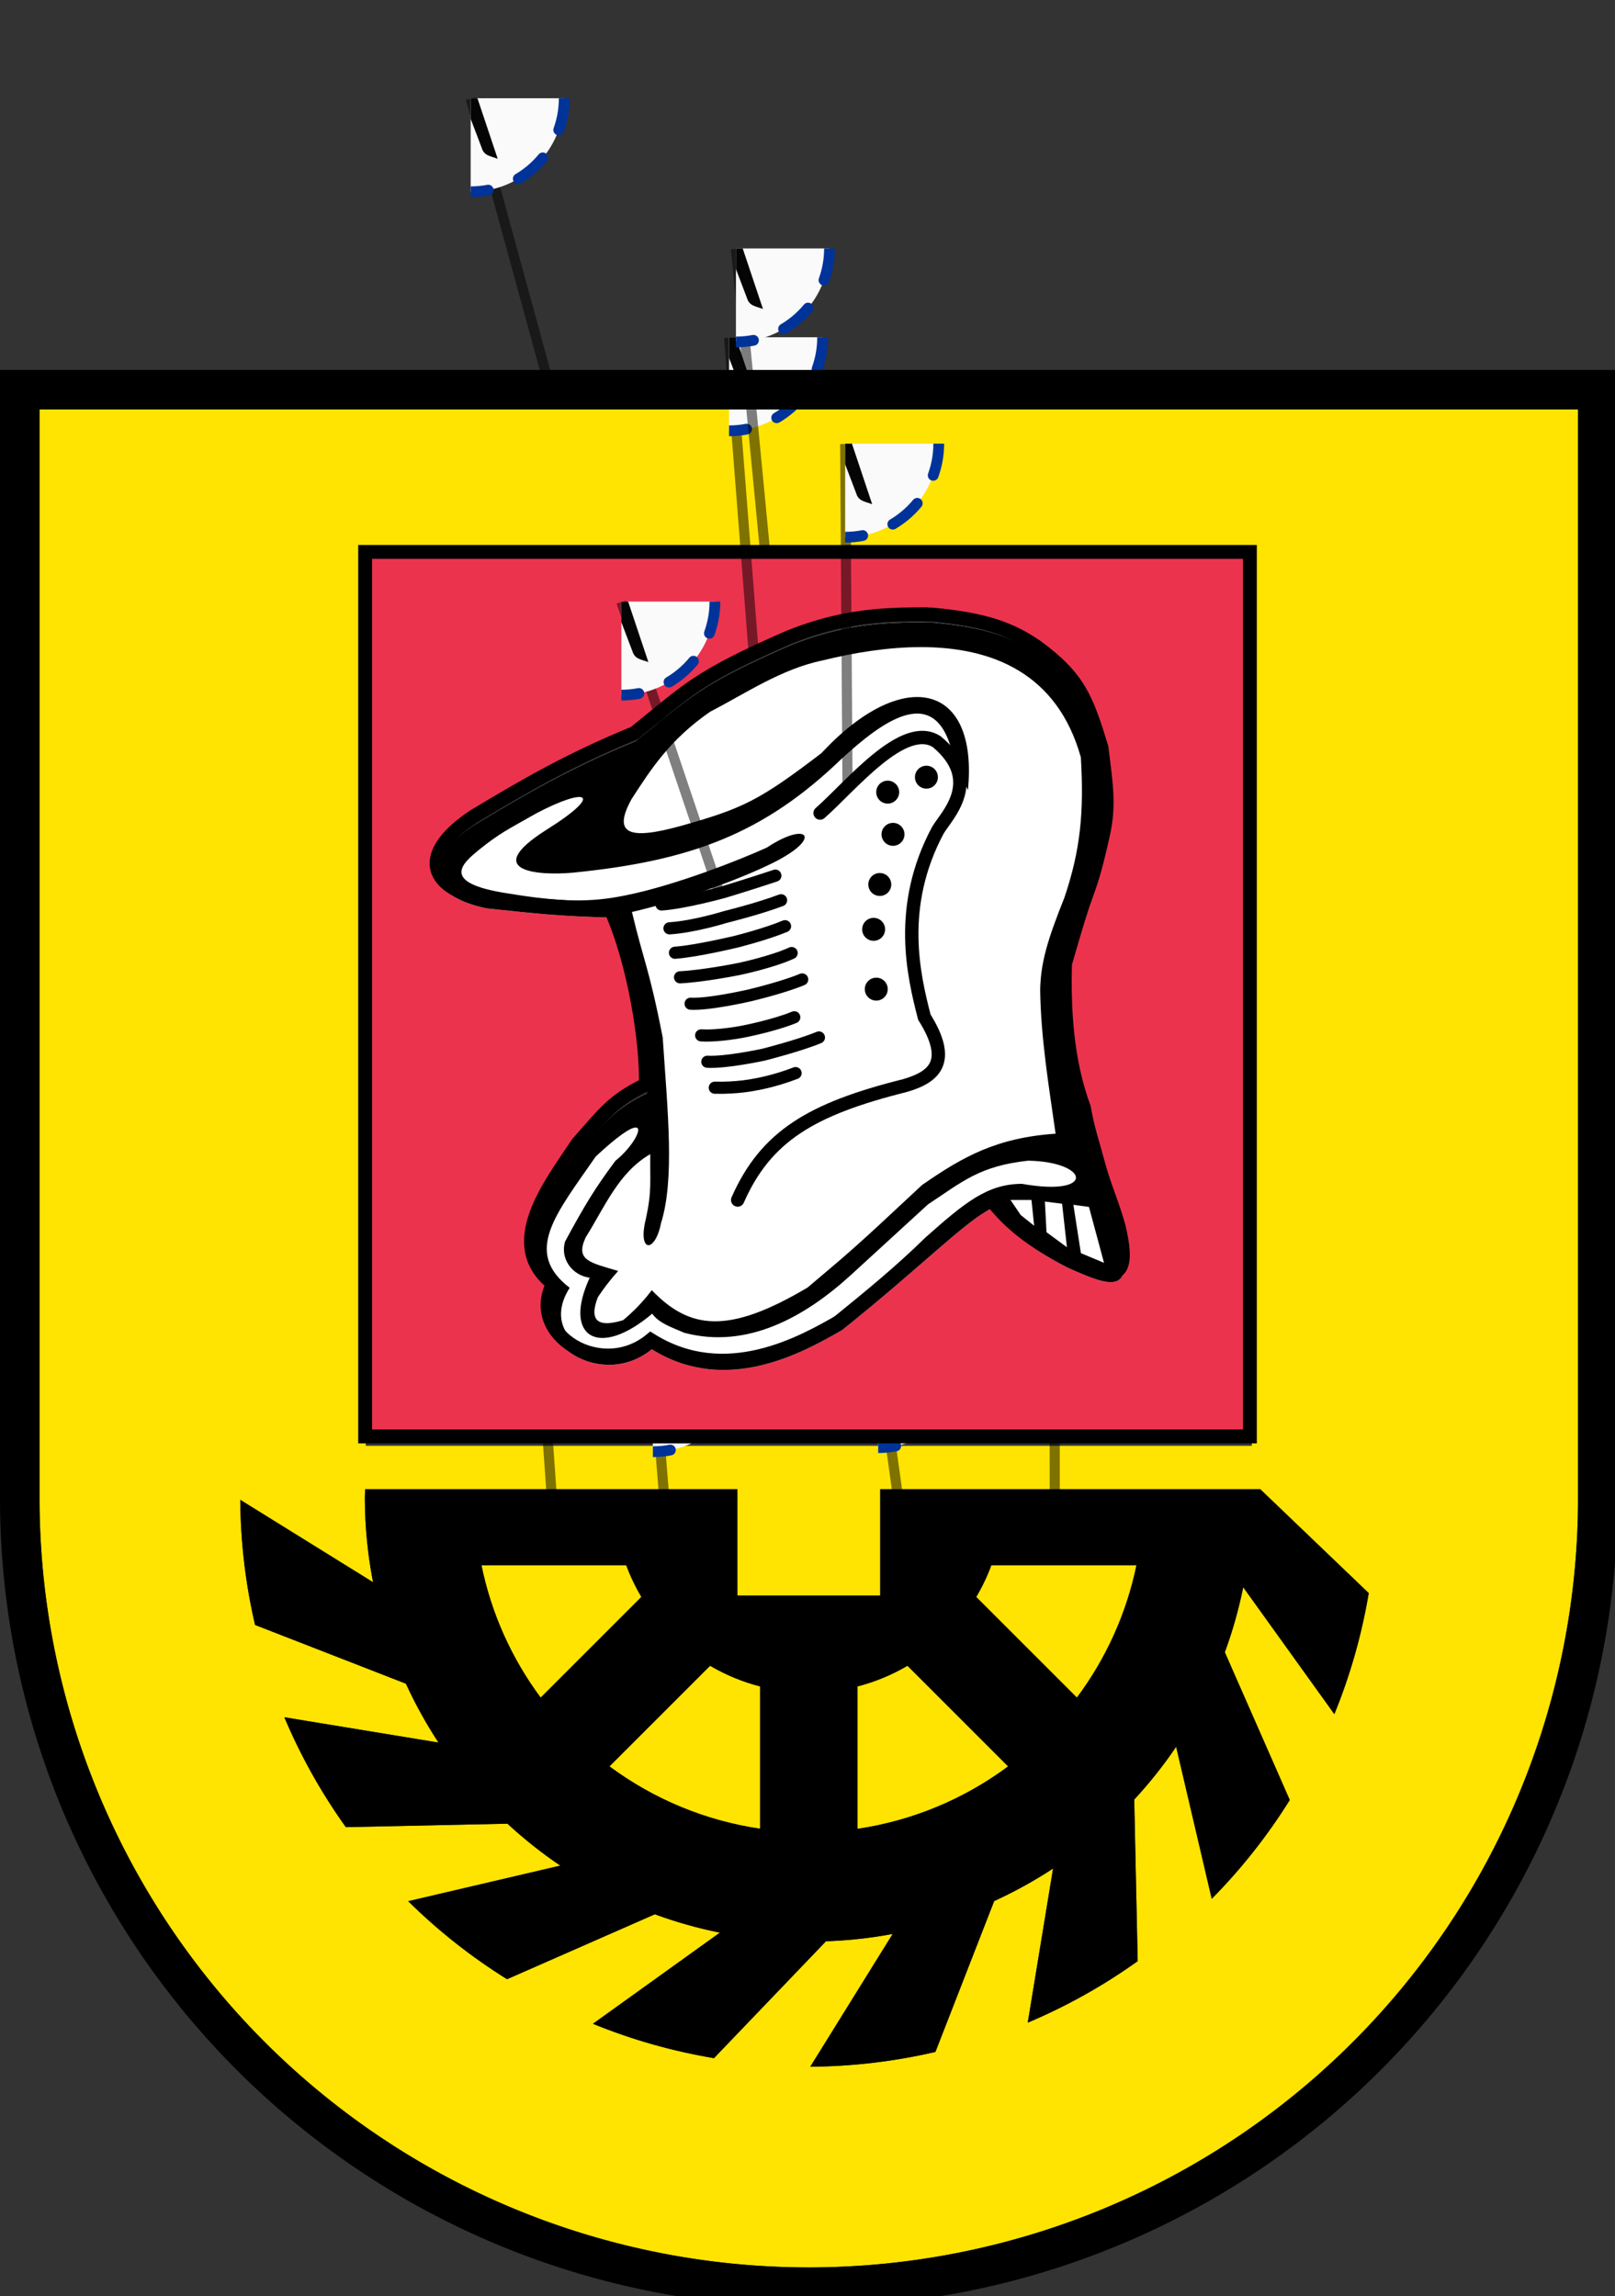 <?xml version="1.0" encoding="UTF-8" standalone="no"?>
<!-- Created with Inkscape (http://www.inkscape.org/) -->

<svg
   width="42.227mm"
   height="60.052mm"
   viewBox="0 0 42.227 60.052"
   version="1.1"
   id="svg8"
   inkscape:version="1.2.2 (732a01da63, 2022-12-09)"
   sodipodi:docname="Wappen_Deinste_Stitches60.svg"
   xmlns:inkscape="http://www.inkscape.org/namespaces/inkscape"
   xmlns:sodipodi="http://sodipodi.sourceforge.net/DTD/sodipodi-0.dtd"
   xmlns:xlink="http://www.w3.org/1999/xlink"
   xmlns="http://www.w3.org/2000/svg"
   xmlns:svg="http://www.w3.org/2000/svg"
   xmlns:rdf="http://www.w3.org/1999/02/22-rdf-syntax-ns#"
   xmlns:cc="http://creativecommons.org/ns#"
   xmlns:dc="http://purl.org/dc/elements/1.1/"
   xmlns:inkstitch="http://inkstitch.org/namespace">
  <rect x="0" y="0" width="42.227" height="60.052" fill="#333333" stroke="none"/>
  <defs
     id="defs2">
    <symbol
       id="inkstitch_trim">
      <title
         id="inkstitch_title9282">Trim the thread after sewing this object.</title>
      <path
         id="inkstitch_circle13405"
         d="m 9.247,-8.6e-6 c 1.8e-6,2.452 -0.974,4.804 -2.708,6.538 C 4.804,8.272 2.452,9.247 -2.1625959e-5,9.247 -2.452,9.247 -4.804,8.272 -6.538,6.538 -8.272,4.804 -9.247,2.452 -9.247,-8.6e-6 c 6e-7,-2.452 0.974,-4.804 2.708,-6.538 1.734,-1.734 4.086,-2.708 6.538,-2.708 C 5.107,-9.247 9.247,-5.107 9.247,-8.6e-6 c 0,0 0,0 0,0"
         style="opacity:1;vector-effect:none;fill:#fafafa;fill-opacity:1;fill-rule:evenodd;stroke:#003399;stroke-width:1.065;stroke-linecap:round;stroke-linejoin:miter;stroke-miterlimit:4;stroke-dasharray:3.195, 3.195;stroke-dashoffset:0;stroke-opacity:1"
         inkscape:connector-curvature="0" />
      <path
         style="color:#000000;font-style:normal;font-variant:normal;font-weight:normal;font-stretch:normal;font-size:medium;line-height:normal;font-family:sans-serif;font-variant-ligatures:normal;font-variant-position:normal;font-variant-caps:normal;font-variant-numeric:normal;font-variant-alternates:normal;font-feature-settings:normal;text-indent:0;text-align:start;text-decoration:none;text-decoration-line:none;text-decoration-style:solid;text-decoration-color:#000000;letter-spacing:normal;word-spacing:normal;text-transform:none;writing-mode:lr-tb;direction:ltr;text-orientation:mixed;dominant-baseline:auto;baseline-shift:baseline;text-anchor:start;white-space:normal;shape-padding:0;clip-rule:nonzero;display:inline;overflow:visible;visibility:visible;opacity:1;isolation:auto;mix-blend-mode:normal;color-interpolation:sRGB;color-interpolation-filters:linearRGB;solid-color:#000000;solid-opacity:1;vector-effect:none;fill:#050505;fill-opacity:1;fill-rule:evenodd;stroke:none;stroke-width:1.414;stroke-linecap:butt;stroke-linejoin:miter;stroke-miterlimit:4;stroke-dasharray:none;stroke-dashoffset:0;stroke-opacity:1;color-rendering:auto;image-rendering:auto;shape-rendering:auto;text-rendering:auto;enable-background:accumulate"
         d="m -3,-5.983 c -1.306,0 -2.375,1.069 -2.375,2.375 0,1.306 1.069,2.375 2.375,2.375 0.587,0 1.119,-0.224 1.535,-0.58 0,0 0.617,1.621 0.617,1.621 0,0 -2.299,6.018 -2.299,6.018 0.987,-0.125 1.237,-0.262 1.674,-0.975 0,0 1.33,-3.189 1.33,-3.189 0,0 1.236,3.25 1.236,3.25 0.232,0.779 0.843,0.792 1.578,1.072 0,0 -2.055,-6.143 -2.055,-6.143 0,0 0.73,-1.75 0.73,-1.75 0.428,0.417 1.011,0.676 1.652,0.676 1.306,0 2.375,-1.069 2.375,-2.375 0,-1.306 -1.069,-2.375 -2.375,-2.375 -1.062,0 -1.957,0.713 -2.258,1.68 0,0 -0.012,-0.016 -0.012,-0.016 0,0 -0.803,2.102 -0.803,2.102 0,0 -0.592,-1.766 -0.592,-1.766 -0.182,-1.128 -1.159,-2 -2.336,-2 0,0 -2e-5,-3e-5 -2e-5,-3e-5 m 0,1 c 0.765,0 1.375,0.61 1.375,1.375 0,0.765 -0.61,1.375 -1.375,1.375 -0.765,0 -1.375,-0.61 -1.375,-1.375 0,-0.765 0.61,-1.375 1.375,-1.375 0,0 0,0 0,0 m 6,0 c 0.765,0 1.375,0.61 1.375,1.375 0,0.765 -0.61,1.375 -1.375,1.375 -0.765,0 -1.375,-0.61 -1.375,-1.375 0,-0.765 0.61,-1.375 1.375,-1.375 0,0 0,0 0,0"
         id="inkstitch_path13416"
         inkscape:connector-curvature="0" />
    </symbol>
  </defs>
  <sodipodi:namedview
     id="base"
     pagecolor="#ffffff"
     bordercolor="#666666"
     borderopacity="1.0"
     inkscape:pageopacity="0.0"
     inkscape:pageshadow="2"
     inkscape:zoom="5.2599999"
     inkscape:cx="56.749051"
     inkscape:cy="120.91255"
     inkscape:document-units="mm"
     inkscape:current-layer="g1485"
     showgrid="false"
     inkscape:measure-start="39.7541,120.082"
     inkscape:measure-end="227.049,119.262"
     inkscape:snap-object-midpoints="true"
     inkscape:window-width="1680"
     inkscape:window-height="987"
     inkscape:window-x="1912"
     inkscape:window-y="-8"
     inkscape:window-maximized="1"
     inkscape:snap-center="false"
     fit-margin-top="0"
     fit-margin-left="0"
     fit-margin-right="0"
     fit-margin-bottom="0"
     inkscape:showpageshadow="2"
     inkscape:pagecheckerboard="0"
     inkscape:deskcolor="#d1d1d1" />
  <g
     inkscape:groupmode="layer"
     id="layer3"
     inkscape:label="Hintergrund_Gelb"
     style="display:inline"
     sodipodi:insensitive="true"
     transform="matrix(0.6 0 0 0.6 0 -118.148)">
    <g
       id="g106"
       style="fill:#000080">
      <path
         id="circle49"
         style="display:inline;fill:#fee400;fill-opacity:1;stroke-width:3.265"
         d="M 6.501 810.419 L 6.501 989.521 A 126.5 126.5 0 0 0 133.001 1116.018 A 126.5 126.5 0 0 0 259.499 989.521 L 259.499 810.419 L 6.501 810.419 z M 60.143 835.162 L 205.856 835.162 L 205.856 980.878 L 60.143 980.878 L 60.143 835.162 z M 60.039 988.02 L 78.076 988.02 L 101.074 988.02 L 121.25 988.02 L 121.25 1005.52 L 144.75 1005.52 L 144.75 988.02 L 164.925 988.02 L 187.946 988.02 L 207.243 988.02 L 225.082 1005.11 C 223.94 1011.934 222.042 1018.61 219.427 1025.015 L 204.44 1004.143 C 203.706 1007.78 202.694 1011.353 201.416 1014.836 L 212.097 1039.14 C 208.434 1045.015 204.13 1050.467 199.265 1055.393 L 193.412 1030.383 C 191.338 1033.448 189.031 1036.352 186.517 1039.068 L 187.087 1065.644 C 181.454 1069.676 175.39 1073.069 169.007 1075.761 L 173.171 1050.413 C 170.084 1052.438 166.848 1054.225 163.49 1055.761 L 153.825 1080.575 C 147.076 1082.146 140.175 1082.962 133.246 1083.007 L 146.794 1061.171 C 143.173 1061.849 139.508 1062.251 135.827 1062.376 L 117.409 1081.601 C 110.585 1080.459 103.909 1078.561 97.503 1075.947 L 118.376 1060.959 C 114.739 1060.225 111.166 1059.213 107.682 1057.935 L 83.382 1068.616 C 77.506 1064.953 72.052 1060.65 67.126 1055.784 L 92.136 1049.931 C 89.07 1047.857 86.166 1045.551 83.451 1043.036 L 56.875 1043.606 C 52.843 1037.973 49.45 1031.909 46.758 1025.526 L 72.106 1029.69 C 70.081 1026.603 68.29 1023.367 66.755 1020.009 L 41.943 1010.344 C 40.373 1003.595 39.557 996.694 39.512 989.765 L 61.348 1003.316 C 60.462 998.77 60.011 994.152 60 989.521 C 60 989.017 60.029 988.521 60.039 988.02 z "
         transform="scale(0.265, 0.265)" />
      <g
         id="command_group3"
         inkscape:label="Ink/Stitch Command: Trim thread after sewing this object"
         transform="matrix(0.441 0 0 0.441 -23.46 184.605)">
        <path
           id="command_connector3"
           d="m 99.71,37.655 8.2,29.963"
           style="fill:none;stroke:#000000;stroke-width:1px;stroke-opacity:0.5"
           inkscape:connection-start="#command_use2207"
           inkscape:label="connector"
           inkscape:connector-type="polyline"
           inkscape:connector-curvature="0"
           inkscape:connection-end="#circle49" />
        <use
           id="command_use2207"
           xlink:href="#inkstitch_trim"
           height="100%"
           width="100%"
           x="99.708"
           y="37.62"
           inkscape:label="command marker" />
      </g>
    </g>
  </g>
  <g
     inkscape:groupmode="layer"
     id="g730"
     inkscape:label="Hintergrund_Gelb_Innen"
     style="display:inline"
     sodipodi:insensitive="true"
     transform="matrix(0.6 0 0 0.6 0 -118.148)">
    <g
       id="g728"
       style="fill:#000080">
      <path
         style="display:inline;fill:#fee400;fill-opacity:1;stroke-width:3.265"
         d="m 149.227,1017.059 c -2.57,1.512 -5.339,2.657 -8.227,3.402 v 23.422 c 8.98,-1.327 17.492,-4.855 24.777,-10.271 z"
         transform="scale(0.265, 0.265)"
         id="path744" />
      <g
         id="command_group4"
         inkscape:label="Ink/Stitch Command: Trim thread after sewing this object"
         transform="matrix(0.441 0 0 0.441 -23.46 184.605)">
        <path
           id="command_connector4"
           d="m 139.979,161.783 4.36,31.423"
           style="fill:none;stroke:#000000;stroke-width:1px;stroke-opacity:0.5"
           inkscape:connection-start="#command_use2080"
           inkscape:connection-end="#path744"
           inkscape:label="connector"
           inkscape:connector-type="polyline"
           inkscape:connector-curvature="0" />
        <use
           id="command_use2080"
           xlink:href="#inkstitch_trim"
           height="100%"
           width="100%"
           x="139.977"
           y="161.747"
           inkscape:label="command marker" />
      </g>
      <path
         style="display:inline;fill:#fee400;fill-opacity:1;stroke-width:3.265"
         d="m 116.771,1017.059 -16.545,16.549 c 7.285,5.411 15.796,8.935 24.773,10.258 v -23.406 c -2.888,-0.745 -5.658,-1.889 -8.229,-3.4 z"
         transform="scale(0.265, 0.265)"
         id="path742" />
      <g
         id="command_group5"
         inkscape:label="Ink/Stitch Command: Trim thread after sewing this object"
         transform="matrix(0.441 0 0 0.441 -23.46 184.605)">
        <path
           id="command_connector5"
           d="m 117.714,162.183 2.636,32.334"
           style="fill:none;stroke:#000000;stroke-width:1px;stroke-opacity:0.5"
           inkscape:connection-start="#command_use5338"
           inkscape:connection-end="#path742"
           inkscape:label="connector"
           inkscape:connector-type="polyline"
           inkscape:connector-curvature="0" />
        <use
           id="command_use5338"
           xlink:href="#inkstitch_trim"
           height="100%"
           width="100%"
           x="117.711"
           y="162.147"
           inkscape:label="command marker" />
      </g>
      <path
         style="display:inline;fill:#fee400;fill-opacity:1;stroke-width:3.265"
         d="m 163.023,1000.519 c -0.669,1.813 -1.5,3.562 -2.484,5.225 l 16.549,16.549 c 4.821,-6.453 8.166,-13.886 9.799,-21.773 z"
         transform="scale(0.265, 0.265)"
         id="path740" />
      <g
         id="command_group6"
         inkscape:label="Ink/Stitch Command: Trim thread after sewing this object"
         transform="matrix(0.441 0 0 0.441 -23.46 184.605)">
        <path
           id="command_connector6"
           d="m 157.411,151.715 0.013,29.964"
           style="fill:none;stroke:#000000;stroke-width:1px;stroke-opacity:0.5"
           inkscape:connection-start="#command_use9329"
           inkscape:connection-end="#path740"
           inkscape:label="connector"
           inkscape:connector-type="polyline"
           inkscape:connector-curvature="0" />
        <use
           id="command_use9329"
           xlink:href="#inkstitch_trim"
           height="100%"
           width="100%"
           x="157.409"
           y="151.679"
           inkscape:label="command marker" />
      </g>
      <path
         style="display:inline;fill:#fee400;fill-opacity:1;stroke-width:3.265"
         d="m 79.172,1000.519 c 1.613,7.884 4.937,15.318 9.736,21.777 l 16.562,-16.561 c -0.987,-1.66 -1.822,-3.406 -2.494,-5.217 z"
         transform="scale(0.265, 0.265)"
         id="path738" />
      <g
         id="command_group7"
         inkscape:label="Ink/Stitch Command: Trim thread after sewing this object"
         transform="matrix(0.441 0 0 0.441 -23.46 184.605)">
        <path
           id="command_connector7"
           d="m 106.022,151.715 2.11,29.964"
           style="fill:none;stroke:#000000;stroke-width:1px;stroke-opacity:0.5"
           inkscape:connection-start="#command_use1390"
           inkscape:connection-end="#path738"
           inkscape:label="connector"
           inkscape:connector-type="polyline"
           inkscape:connector-curvature="0" />
        <use
           id="command_use1390"
           xlink:href="#inkstitch_trim"
           height="100%"
           width="100%"
           x="106.02"
           y="151.679"
           inkscape:label="command marker" />
      </g>
    </g>
  </g>
  <g
     inkscape:groupmode="layer"
     id="layer4"
     inkscape:label="Quadrat"
     style="display:inline"
     sodipodi:insensitive="true"
     transform="matrix(0.6 0 0 0.6 0 -118.148)">
    <path
       id="rect4655"
       style="display:inline;fill:#ec334e;fill-opacity:1;stroke:none;stroke-width:0.605;stroke-miterlimit:4;stroke-dasharray:none;stroke-opacity:1"
       d="m 15.913,220.97 v 38.554 h 38.554 v -38.554 z m 23.788,2.722 c 0.298,-0.003 0.609,8.3e-4 0.934,0.009 2.336,0.216 3.434,0.648 4.52,1.388 1.866,1.365 2.187,2.271 2.845,4.404 0.209,1.679 0.345,2.527 0.067,3.793 -0.383,1.697 -0.481,1.94 -0.892,3.089 -0.312,0.965 -0.415,1.347 -0.764,2.539 -0.05,1.944 0.055,4.218 0.823,6.281 0.167,0.956 0.329,1.368 0.684,2.672 0.299,1.018 0.502,1.377 0.821,2.475 0.627,2.588 -0.305,2.329 -2.319,1.412 -1.758,-0.916 -2.618,-1.761 -3.249,-2.579 -1.193,0.585 -3.035,2.516 -6.528,5.311 -1.647,0.944 -5.012,2.877 -8.283,0.836 -2.159,1.772 -5.411,-0.247 -4.259,-2.449 -2.175,-1.716 -0.15,-4.284 1.074,-6.123 1.209,-1.373 1.556,-1.873 2.968,-2.563 0.053,-1.818 -0.491,-5.333 -1.541,-7.651 -2.246,-0.057 -3.269,-0.171 -5.43,-0.402 -2.649,-0.558 -2.876,-2.076 -0.521,-3.639 2.197,-1.317 4.126,-2.456 6.996,-3.63 2.344,-1.877 2.695,-2.418 6.769,-4.19 1.701,-0.67 3.196,-0.965 5.285,-0.983 z"
       inkscape:label="rect4655" />
  </g>
  <g
     inkscape:groupmode="layer"
     id="g445"
     inkscape:label="Helm_Weiß"
     style="display:inline"
     sodipodi:insensitive="true"
     transform="matrix(0.6 0 0 0.6 0 -118.148)">
    <path
       sodipodi:nodetypes="cccccccccccccccccccccccc"
       inkscape:connector-curvature="0"
       id="path443"
       d="m 150.051,845.451 c -7.896,0.068 -13.546,1.184 -19.977,3.717 -15.397,6.699 -16.724,8.742 -25.582,15.838 -10.848,4.436 -18.138,8.742 -26.443,13.719 -8.902,5.908 -8.045,11.646 1.969,13.754 8.168,0.869 12.033,1.304 20.521,1.518 3.969,8.761 6.023,22.047 5.824,28.918 -5.337,2.605 -6.65,4.498 -11.219,9.686 -4.625,6.949 -12.278,16.656 -4.059,23.141 -4.355,8.321 7.939,15.953 16.098,9.256 12.364,7.715 25.081,0.408 31.307,-3.158 13.203,-10.564 20.167,-17.862 24.675,-20.071 2.386,3.094 5.637,6.285 12.28,9.747 7.612,3.467 11.137,4.444 8.766,-5.336 -1.206,-4.152 -1.975,-5.507 -3.104,-9.355 -1.342,-4.928 -1.956,-6.485 -2.586,-10.1 -2.902,-7.798 -3.297,-16.392 -3.109,-23.738 1.318,-4.505 1.709,-5.948 2.887,-9.596 1.552,-4.344 1.924,-5.26 3.371,-11.676 1.051,-4.786 0.536,-7.989 -0.254,-14.336 -2.486,-8.065 -3.699,-11.486 -10.752,-16.646 -4.106,-2.797 -8.256,-4.426 -17.084,-5.244 -1.228,-0.032 -2.401,-0.045 -3.529,-0.035 z"
       style="display:inline;fill:#ffffff;stroke:none;stroke-width:1;stroke-opacity:1"
       transform="scale(0.265, 0.265)" />
  </g>
  <g
     id="layer6"
     inkscape:label="Helm"
     style="display:inline"
     sodipodi:insensitive="true"
     transform="matrix(0.6 0 0 0.6 0 -118.148)">
    <path
       style="display:inline;fill:#000000;stroke:none;stroke-width:1;stroke-opacity:1"
       d="m 150.051,845.451 c -7.896,0.068 -13.546,1.184 -19.977,3.717 -15.397,6.699 -16.724,8.742 -25.582,15.838 -10.848,4.436 -18.138,8.742 -26.443,13.719 -8.902,5.908 -8.045,11.646 1.969,13.754 8.168,0.869 12.033,1.304 20.521,1.518 3.969,8.761 6.023,22.047 5.824,28.918 -5.337,2.605 -6.65,4.498 -11.219,9.686 -4.625,6.949 -12.278,16.656 -4.059,23.141 -4.355,8.321 7.939,15.953 16.098,9.256 12.364,7.715 25.081,0.408 31.307,-3.158 13.203,-10.564 20.167,-17.862 24.675,-20.071 2.386,3.094 5.637,6.285 12.28,9.747 7.612,3.467 11.137,4.444 8.766,-5.336 -1.206,-4.152 -1.975,-5.507 -3.104,-9.355 -1.342,-4.928 -1.956,-6.485 -2.586,-10.1 -2.902,-7.798 -3.297,-16.392 -3.109,-23.738 1.318,-4.505 1.709,-5.948 2.887,-9.596 1.552,-4.344 1.924,-5.26 3.371,-11.676 1.051,-4.786 0.536,-7.989 -0.254,-14.336 -2.486,-8.065 -3.699,-11.486 -10.752,-16.646 -4.106,-2.797 -8.256,-4.426 -17.084,-5.244 -1.228,-0.032 -2.401,-0.045 -3.529,-0.035 z m 1.32,4.055 c 11.75,-0.015 22.496,4.269 26.371,18.135 0.53,9.072 -0.066,15.252 -2.709,23.078 -2.7,6.764 -3.903,10.59 -3.984,15.217 0.126,8.027 1.418,15.698 2.537,23.604 -9.767,0.676 -15.282,3.815 -21.955,8.439 -4.499,4.162 -9.934,9.402 -15.33,13.906 l -3.5,2.963 c -13.111,7.785 -19.409,6.874 -25.623,0.434 0,0 -1.888,2.635 -4.725,4.941 -4.054,1.237 -5.652,0.172 -4.152,-3.756 0,0 1.271,-2.027 3.354,-4.346 -4.687,-1.394 -7.072,-1.755 -5.354,-5.506 3.128,-4.977 5.405,-10.702 10.633,-13.705 -0.067,4.579 0.274,5.995 -0.707,10.557 -1.445,5.707 1.488,5.775 2.465,0.82 2.279,-7.266 1.103,-18.317 0.287,-30.564 -2.232,-11.452 -3.093,-12.369 -5.059,-20.648 7.701,-1.786 17.342,-5.156 23.314,-8.143 8.183,-4.108 5.535,-6.882 -1.107,-2.463 -4.242,1.946 -15.121,6.263 -23.326,7.887 -5.552,1.128 -10.291,1.147 -19.219,-0.326 -11.529,-1.738 -7.4,-5.042 -4.783,-7.211 3.601,-2.869 4.648,-3.255 9.348,-5.945 8.362,-4.419 11.406,-3.389 1.633,2.736 -10.733,6.829 -1.257,7.503 4.389,7.002 19.341,-1.926 31.424,-6.351 44.313,-18.82 6.286,-5.721 15.723,-13.271 18.348,0.156 l 2.34,5.086 c 1.76,-17.846 -10.819,-20.39 -24.082,-6.09 -10.248,7.827 -12.983,9.113 -22.982,11.934 -8.51,2.376 -11.493,1.523 -8.25,-4.371 3.138,-4.832 6.236,-9.754 12.947,-14.385 5.707,-2.939 11.71,-7.041 18.477,-8.426 5.204,-1.287 10.753,-2.182 16.094,-2.189 z m -46.863,79.02 c 1.349,-0.047 -0.596,3.316 -3.303,5.471 -3.358,4.515 -4.978,7.173 -8.268,13.254 -0.878,2.802 1.131,5.605 4.037,5.98 -4.494,9.736 1.422,13.421 10.277,5.918 1.117,1.542 2.991,2.158 5.299,3.148 10.34,2.727 19.805,-2.633 27.25,-9.395 l 6.396,-5.861 6.396,-5.861 c 5.717,-3.78 8.484,-6.319 16.477,-7.199 10.151,0.187 11.158,5.979 -1.008,3.809 -5.706,0.013 -9.391,3.076 -15.883,8.832 -4.849,4.774 -10.103,9.053 -15.379,13.332 -13.238,10.543 -26.677,6.541 -29.488,2.496 -7.316,7.086 -19.157,1.068 -13.627,-7.557 -7.671,-5.895 -2.317,-12.062 4.287,-21.604 3.729,-3.48 5.726,-4.736 6.535,-4.764 z m 67.319,12.18 2.829,0.354 0.795,7.16 -3.359,-2.475 z m -5.658,-0.266 h 3.449 l 0.442,4.244 -2.211,-1.768 z m 10.342,0.795 2.564,0.354 2.475,9.193 -3.801,-1.591 z"
       transform="scale(0.265, 0.265)"
       id="path5032"
       inkscape:connector-curvature="0"
       sodipodi:nodetypes="ccccccccccccccccccccccccscccccccccccccccccccccccccccccccccscccccccccccccccscccccccccccccccc" />
    <circle
       style="display:inline;fill:#000000;fill-opacity:1;stroke:none;stroke-width:0.845;stroke-miterlimit:4;stroke-dasharray:none;stroke-opacity:1"
       id="circle5043"
       cx="40.371"
       cy="230.789"
       r="0.5" />
    <circle
       r="0.5"
       cy="231.441"
       cx="38.684"
       id="circle5045"
       style="display:inline;fill:#000000;fill-opacity:1;stroke:none;stroke-width:0.845;stroke-miterlimit:4;stroke-dasharray:none;stroke-opacity:1" />
    <circle
       style="display:inline;fill:#000000;fill-opacity:1;stroke:none;stroke-width:0.845;stroke-miterlimit:4;stroke-dasharray:none;stroke-opacity:1"
       id="circle5041"
       cx="38.915"
       cy="233.281"
       r="0.5" />
    <circle
       r="0.5"
       cy="235.466"
       cx="38.339"
       id="circle5039"
       style="display:inline;fill:#000000;fill-opacity:1;stroke:none;stroke-width:0.845;stroke-miterlimit:4;stroke-dasharray:none;stroke-opacity:1" />
    <circle
       r="0.5"
       cy="237.421"
       cx="38.071"
       id="circle5037"
       style="display:inline;fill:#000000;fill-opacity:1;stroke:none;stroke-width:0.845;stroke-miterlimit:4;stroke-dasharray:none;stroke-opacity:1" />
    <circle
       style="fill:#000000;fill-opacity:1;stroke:none;stroke-width:0.845;stroke-miterlimit:4;stroke-dasharray:none;stroke-opacity:1"
       id="path5035"
       cx="38.186"
       cy="240.028"
       r="0.5" />
    <path
       style="fill:none;stroke:#000000;stroke-width:0.529;stroke-linecap:round;stroke-linejoin:miter;stroke-miterlimit:4;stroke-dasharray:none;stroke-opacity:1"
       d="m 31.149,244.324 c 0.982,0.028 1.735,-0.134 1.735,-0.134 0,0 0.812,-0.125 1.786,-0.502"
       id="path5047"
       inkscape:connector-curvature="0"
       sodipodi:nodetypes="ccc" />
    <path
       sodipodi:nodetypes="ccc"
       inkscape:connector-curvature="0"
       id="path5055"
       d="m 30.824,243.193 c 0.809,0.047 2.444,-0.307 2.444,-0.307 0,0 1.56,-0.394 2.419,-0.752"
       style="display:inline;fill:none;stroke:#000000;stroke-width:0.529;stroke-linecap:round;stroke-linejoin:miter;stroke-miterlimit:4;stroke-dasharray:none;stroke-opacity:1" />
    <path
       style="display:inline;fill:none;stroke:#000000;stroke-width:0.529;stroke-linecap:round;stroke-linejoin:miter;stroke-miterlimit:4;stroke-dasharray:none;stroke-opacity:1"
       d="m 30.555,242.043 c 0.809,0.047 1.869,-0.172 1.869,-0.172 0,0 1.33,-0.259 2.189,-0.617"
       id="path5057"
       inkscape:connector-curvature="0"
       sodipodi:nodetypes="ccc" />
    <path
       sodipodi:nodetypes="ccc"
       inkscape:connector-curvature="0"
       id="path5059"
       d="m 30.095,240.663 c 0.809,0.047 2.578,-0.364 2.578,-0.364 0,0 1.426,-0.336 2.285,-0.694"
       style="display:inline;fill:none;stroke:#000000;stroke-width:0.529;stroke-linecap:round;stroke-linejoin:miter;stroke-miterlimit:4;stroke-dasharray:none;stroke-opacity:1" />
    <path
       style="display:inline;fill:none;stroke:#000000;stroke-width:0.529;stroke-linecap:round;stroke-linejoin:miter;stroke-miterlimit:4;stroke-dasharray:none;stroke-opacity:1"
       d="m 29.635,239.512 c 1.02,-0.049 2.578,-0.364 2.578,-0.364 0,0 1.426,-0.298 2.285,-0.694"
       id="path5061"
       inkscape:connector-curvature="0"
       sodipodi:nodetypes="ccc" />
    <path
       sodipodi:nodetypes="ccc"
       inkscape:connector-curvature="0"
       id="path5049"
       d="m 29.414,238.442 c 0.943,-0.068 2.665,-0.482 2.665,-0.482 0,0 1.273,-0.317 2.131,-0.675"
       style="fill:none;stroke:#000000;stroke-width:0.529;stroke-linecap:round;stroke-linejoin:miter;stroke-miterlimit:4;stroke-dasharray:none;stroke-opacity:1" />
    <path
       style="fill:none;stroke:#000000;stroke-width:0.529;stroke-linecap:round;stroke-linejoin:miter;stroke-miterlimit:4;stroke-dasharray:none;stroke-opacity:1"
       d="m 29.175,237.377 c 1.077,-0.068 2.425,-0.491 2.425,-0.491 0,0 1.445,-0.355 2.438,-0.732"
       id="path5051"
       inkscape:connector-curvature="0"
       sodipodi:nodetypes="ccc" />
    <path
       sodipodi:nodetypes="ccc"
       inkscape:connector-curvature="0"
       id="path5053"
       d="m 28.827,236.337 c 1.001,-0.068 2.716,-0.543 2.716,-0.543 0,0 1.177,-0.355 2.246,-0.713"
       style="fill:none;stroke:#000000;stroke-width:0.529;stroke-linecap:round;stroke-linejoin:miter;stroke-miterlimit:4;stroke-dasharray:none;stroke-opacity:1" />
    <g
       id="command_group9"
       inkscape:label="Ink/Stitch Command: Trim thread after sewing this object"
       transform="matrix(0.441 0 0 0.441 0 196.913)">
      <path
         id="command_connector9"
         d="m 61.403,59.496 9.594,28.482"
         style="fill:none;stroke:#000000;stroke-width:1px;stroke-opacity:0.5"
         inkscape:connection-start="#command_use9843"
         inkscape:connection-end="#path5053"
         inkscape:label="connector"
         inkscape:connector-type="polyline"
         inkscape:connector-curvature="0" />
      <use
         id="command_use9843"
         xlink:href="#inkstitch_trim"
         height="100%"
         width="100%"
         x="61.401"
         y="59.46"
         inkscape:label="command marker" />
    </g>
    <path
       style="display:inline;fill:none;stroke:#000000;stroke-width:0.582;stroke-linecap:round;stroke-linejoin:miter;stroke-miterlimit:4;stroke-dasharray:none;stroke-opacity:1"
       d="m 35.738,232.353 c 1.339,-1.175 3.639,-4.049 5.089,-3.107 2.017,1.689 0.433,3.202 0.045,3.853 -1.781,3.325 -1.057,6.345 -0.59,8.151 1.224,1.954 0.431,2.613 -0.857,2.984 -4.07,1.02 -6.052,2.204 -7.279,4.986"
       id="path5063"
       inkscape:connector-curvature="0"
       sodipodi:nodetypes="cccccc" />
    <g
       id="command_group8"
       inkscape:label="Ink/Stitch Command: Trim thread after sewing this object"
       transform="matrix(0.441 0 0 0.441 0 196.913)">
      <path
         id="command_connector8"
         d="m 83.519,43.889 0.23,33.872"
         style="fill:none;stroke:#000000;stroke-width:1px;stroke-opacity:0.5"
         inkscape:connection-start="#command_use4947"
         inkscape:connection-end="#path5063"
         inkscape:label="connector"
         inkscape:connector-type="polyline"
         inkscape:connector-curvature="0" />
      <use
         id="command_use4947"
         xlink:href="#inkstitch_trim"
         height="100%"
         width="100%"
         x="83.516"
         y="43.853"
         inkscape:label="command marker" />
    </g>
    <path
       style="display:inline;fill:none;fill-opacity:1;stroke:#000000;stroke-width:0.605;stroke-miterlimit:4;stroke-dasharray:none;stroke-opacity:1"
       d="m 39.701,223.692 c 0.298,-0.003 0.609,8.3e-4 0.934,0.009 2.336,0.216 3.434,0.648 4.52,1.388 1.866,1.365 2.187,2.271 2.845,4.404 0.209,1.679 0.345,2.527 0.067,3.793 -0.383,1.697 -0.481,1.94 -0.892,3.089 -0.312,0.965 -0.415,1.347 -0.764,2.539 -0.05,1.944 0.055,4.218 0.823,6.281 0.167,0.956 0.329,1.368 0.684,2.672 0.299,1.018 0.502,1.377 0.821,2.475 0.627,2.588 -0.305,2.329 -2.319,1.412 -1.758,-0.916 -2.618,-1.761 -3.249,-2.579 -1.193,0.585 -3.035,2.516 -6.528,5.311 -1.647,0.944 -5.012,2.877 -8.283,0.836 -2.159,1.772 -5.411,-0.247 -4.259,-2.449 -2.175,-1.716 -0.15,-4.284 1.074,-6.123 1.209,-1.373 1.556,-1.873 2.968,-2.563 0.053,-1.818 -0.491,-5.333 -1.541,-7.651 -2.246,-0.057 -3.269,-0.171 -5.43,-0.402 -2.649,-0.558 -2.876,-2.076 -0.521,-3.639 2.197,-1.317 4.126,-2.456 6.996,-3.63 2.344,-1.877 2.695,-2.418 6.769,-4.19 1.701,-0.67 3.196,-0.965 5.285,-0.983 z"
       id="path1489" />
    <g
       id="command_group10"
       inkscape:label="Ink/Stitch Command: Trim thread after sewing this object"
       transform="matrix(0.441 0 0 0.441 0 196.913)">
      <path
         id="command_connector10"
         d="M 72.045,33.373 74.477,64.567"
         style="fill:none;stroke:#000000;stroke-width:1px;stroke-opacity:0.5"
         inkscape:connection-start="#command_use4601"
         inkscape:connection-end="#path1489"
         inkscape:label="connector"
         inkscape:connector-type="polyline"
         inkscape:connector-curvature="0" />
      <use
         id="command_use4601"
         xlink:href="#inkstitch_trim"
         height="100%"
         width="100%"
         x="72.042"
         y="33.337"
         inkscape:label="command marker" />
    </g>
  </g>
  <g
     id="layer5"
     inkscape:label="Muehlrad"
     style="display:inline"
     transform="matrix(0.6 0 0 0.6 0 -118.148)">
    <path
       style="display:inline;fill:#000000;fill-opacity:1;stroke:none;stroke-width:1.767;stroke-miterlimit:4;stroke-dasharray:none;stroke-opacity:1"
       d="m 60.039,988.02 c -0.01,0.501 -0.039,0.997 -0.039,1.5 0.011,4.631 0.462,9.251 1.348,13.797 L 39.512,989.764 c 0.045,6.93 0.861,13.833 2.432,20.582 l 24.812,9.662 c 1.536,3.358 3.324,6.594 5.35,9.682 l -25.348,-4.162 c 2.692,6.383 6.085,12.447 10.117,18.08 l 26.576,-0.57 c 2.716,2.514 5.619,4.819 8.684,6.893 l -25.008,5.854 c 4.926,4.866 10.378,9.17 16.254,12.832 l 24.301,-10.68 c 3.483,1.278 7.059,2.289 10.695,3.023 l -20.873,14.988 c 6.406,2.615 13.082,4.511 19.906,5.652 l 18.416,-19.223 c 3.681,-0.124 7.348,-0.527 10.969,-1.205 l -13.551,21.836 c 6.93,-0.045 13.833,-0.861 20.582,-2.432 l 9.662,-24.814 c 3.358,-1.536 6.594,-3.324 9.682,-5.35 l -4.162,25.35 c 6.383,-2.692 12.447,-6.085 18.08,-10.117 l -0.57,-26.576 c 2.514,-2.716 4.818,-5.619 6.893,-8.684 l 5.854,25.008 c 4.866,-4.926 9.17,-10.376 12.832,-16.252 l -10.68,-24.303 c 1.278,-3.483 2.289,-7.059 3.023,-10.695 l 14.988,20.873 c 2.615,-6.406 4.511,-13.082 5.652,-19.906 L 207.242,988.02 H 187.947 164.926 144.75 v 17.5 h -23.5 V 988.02 H 101.074 78.076 Z m 19.133,12.5 h 23.805 c 0.672,1.811 1.507,3.557 2.494,5.217 l -16.562,16.561 c -4.8,-6.46 -8.123,-13.893 -9.736,-21.777 z m 83.852,0 h 23.863 c -1.632,7.888 -4.978,15.321 -9.799,21.773 l -16.549,-16.549 c 0.984,-1.663 1.816,-3.412 2.484,-5.225 z m -46.252,16.539 c 2.571,1.511 5.341,2.656 8.229,3.4 v 23.406 c -8.978,-1.323 -17.488,-4.847 -24.773,-10.258 z m 32.455,0 16.551,16.553 c -7.285,5.416 -15.797,8.945 -24.777,10.271 v -23.422 c 2.887,-0.745 5.656,-1.89 8.227,-3.402 z"
       id="use4916"
       inkscape:connector-curvature="0"
       transform="scale(0.265, 0.265)" />
    <g
       id="command_group1"
       inkscape:label="Ink/Stitch Command: Trim thread after sewing this object"
       transform="matrix(0.441 0 0 0.441 -23.46 184.605)"
       style="display:none">
      <path
         id="command_connector1"
         d="m 116.429,144.215 8.277,29.964"
         style="fill:none;stroke:#000000;stroke-width:1px;stroke-opacity:0.5"
         inkscape:connection-start="#command_use2225"
         inkscape:connection-end="#use4916"
         inkscape:label="connector"
         inkscape:connector-type="polyline"
         inkscape:connector-curvature="0" />
      <use
         id="command_use2225"
         xlink:href="#inkstitch_trim"
         height="100%"
         width="100%"
         x="116.426"
         y="144.179"
         inkscape:label="command marker" />
    </g>
  </g>
  <g
     inkscape:groupmode="layer"
     id="g1485"
     inkscape:label="Quadrat_Schwarz"
     style="display:inline;fill:none"
     sodipodi:insensitive="true"
     transform="matrix(0.6 0 0 0.6 0 -118.148)">
    <path
       style="display:inline;fill:none;fill-opacity:1;stroke:#000000;stroke-width:0.605;stroke-miterlimit:4;stroke-dasharray:none;stroke-opacity:1"
       d="m 15.913,220.97 v 38.554 h 38.554 v -38.554 z"
       id="path1483" />
    <g
       id="command_group2"
       inkscape:label="Ink/Stitch Command: Trim thread after sewing this object"
       transform="matrix(0.441 0 0 0.441 -23.46 184.605)">
      <path
         id="command_connector2"
         d="m 125.923,52.501 2.878,29.964"
         style="fill:none;stroke:#000000;stroke-width:1px;stroke-opacity:0.5"
         inkscape:connection-start="#command_use3570"
         inkscape:connection-end="#path1483"
         inkscape:label="connector"
         inkscape:connector-type="polyline"
         inkscape:connector-curvature="0" />
      <use
         id="command_use3570"
         xlink:href="#inkstitch_trim"
         height="100%"
         width="100%"
         x="125.92"
         y="52.465"
         inkscape:label="command marker" />
    </g>
  </g>
  <g
     inkscape:groupmode="layer"
     id="g278"
     inkscape:label="Rahmen_Black"
     style="display:inline"
     transform="matrix(0.6 0 0 0.6 0 -118.148)">
    <path
       id="path272"
       style="stroke-width:3.433"
       d="M 0,803.92 V 989.52 A 133,133 0 0 0 133,1122.52 133,133 0 0 0 266,989.52 V 803.92 Z m 6.5,6.5 H 259.5 V 989.52 A 126.5,126.5 0 0 1 133,1116.02 126.5,126.5 0 0 1 6.5,989.52 Z"
       transform="scale(0.265, 0.265)" />
  </g>
</svg>
